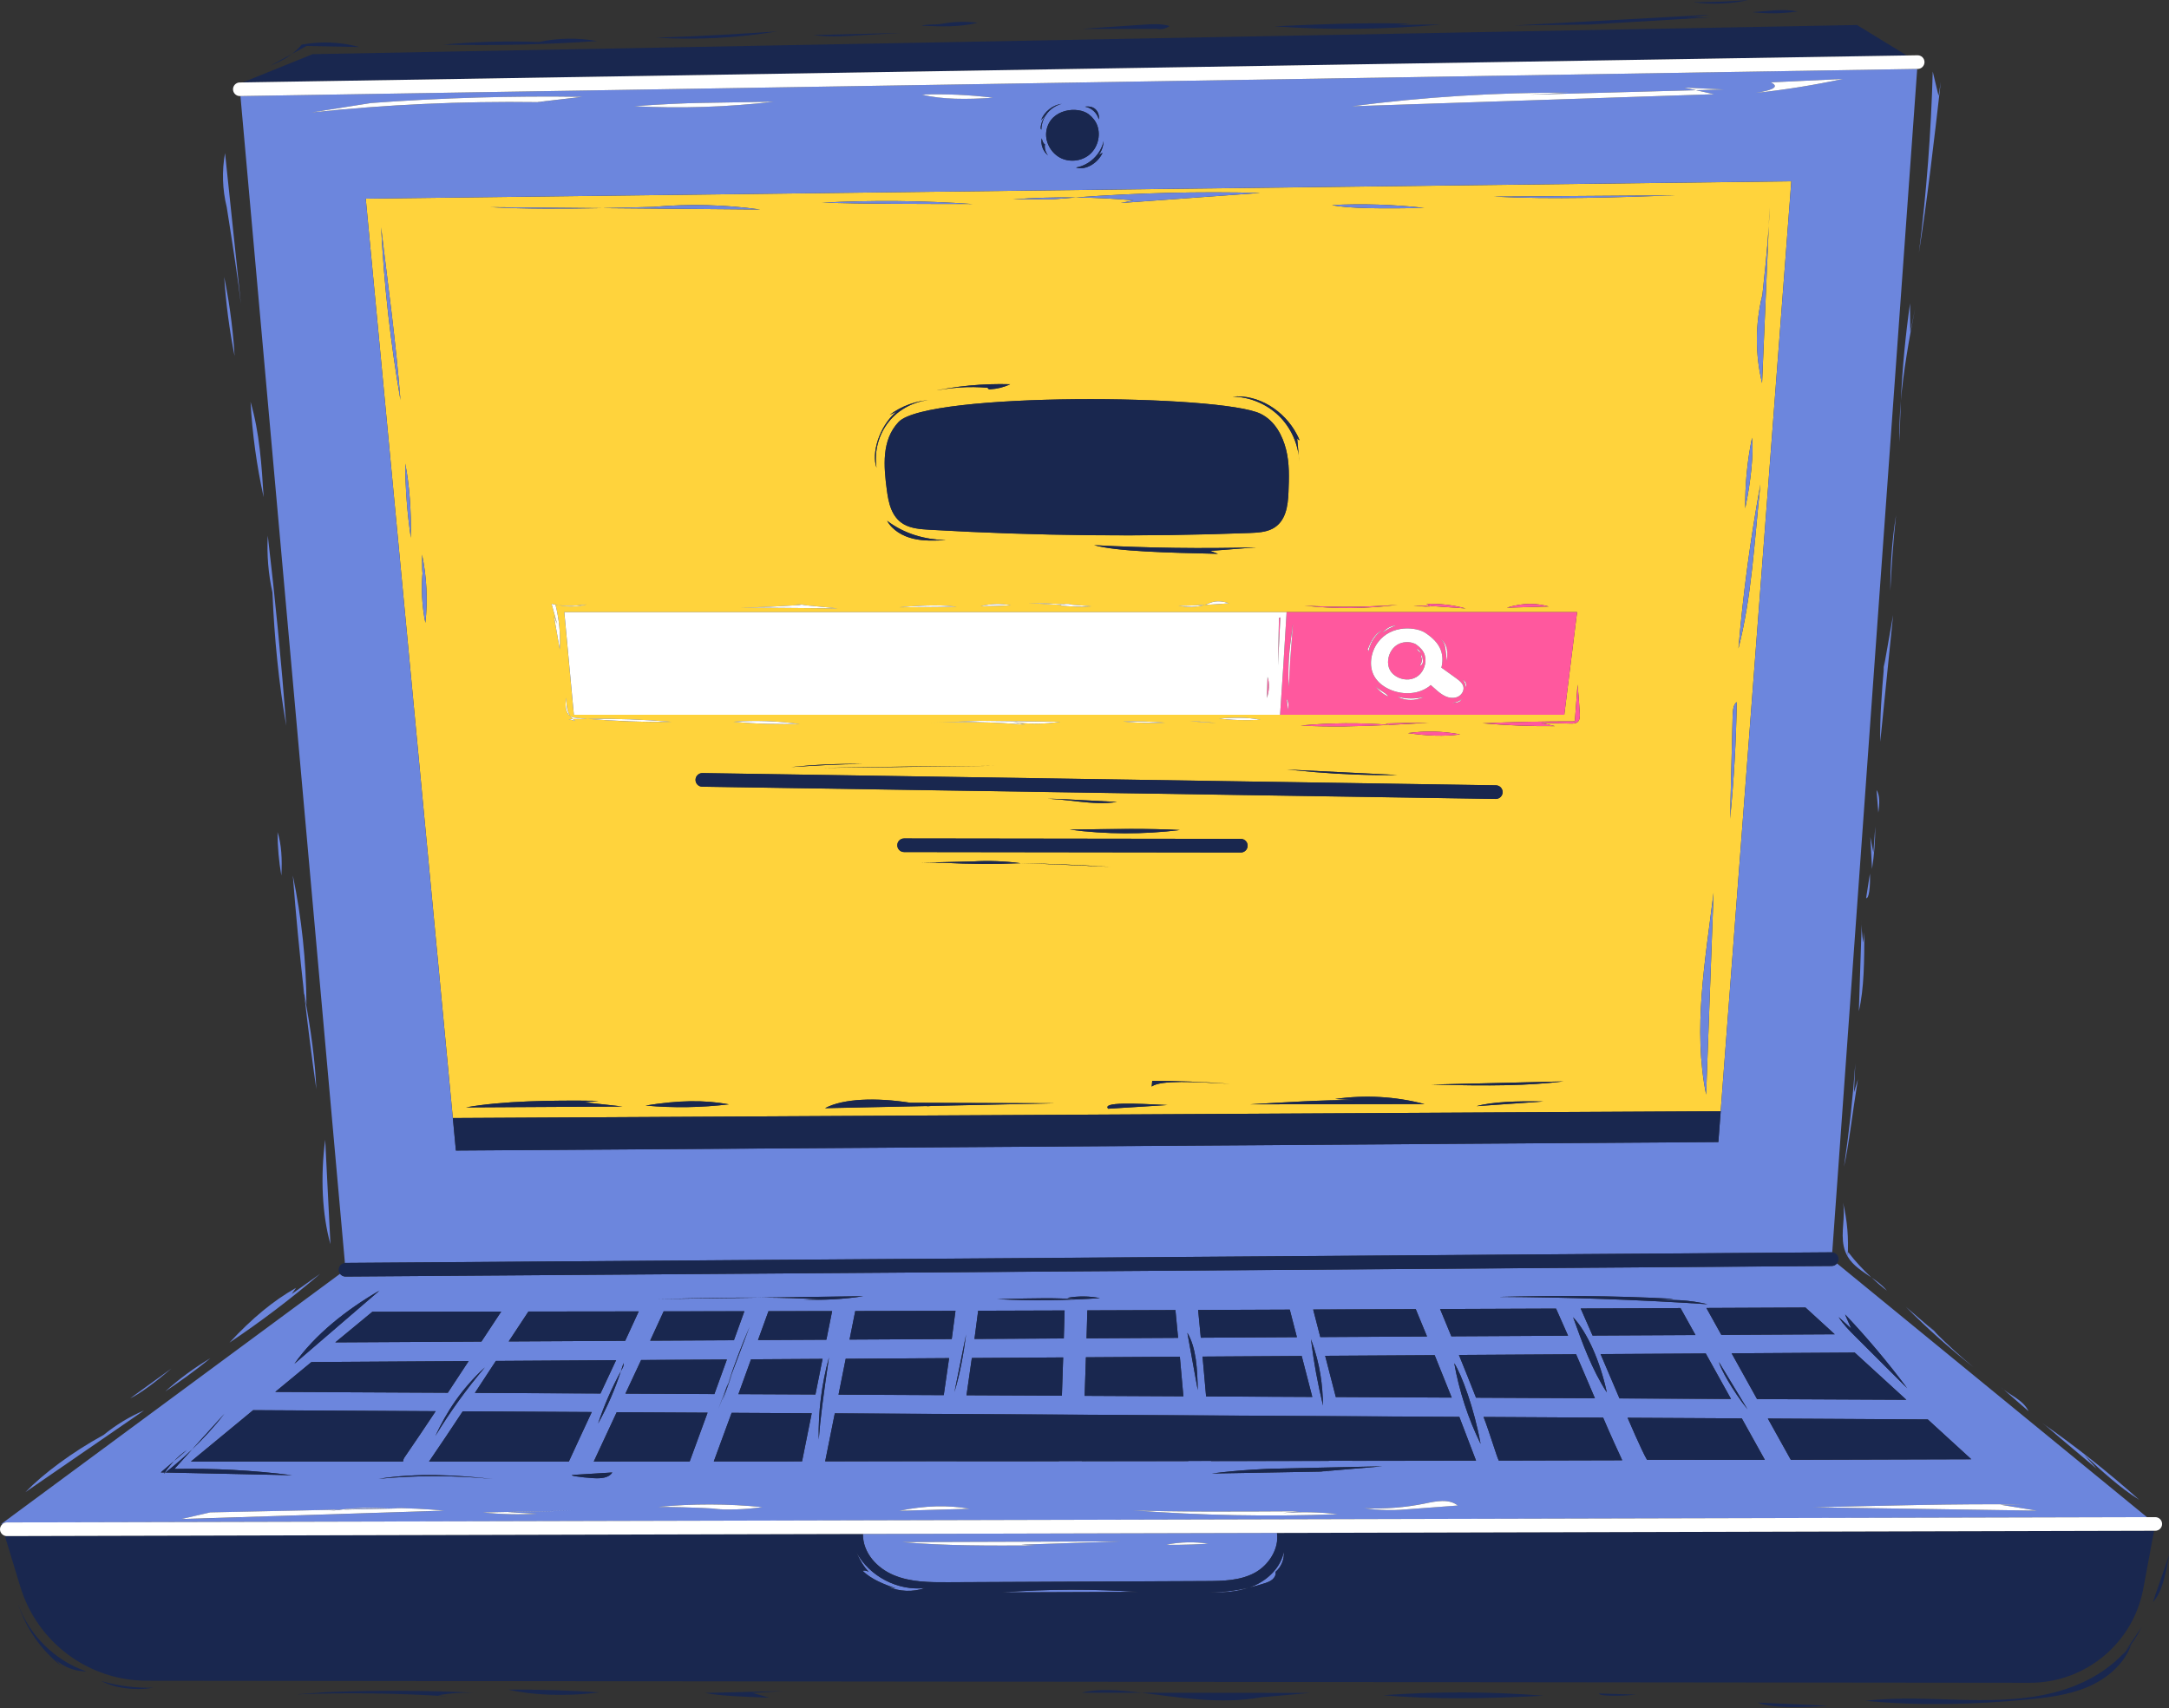<?xml version="1.0" encoding="UTF-8"?>
<!DOCTYPE svg PUBLIC '-//W3C//DTD SVG 1.0//EN'
          'http://www.w3.org/TR/2001/REC-SVG-20010904/DTD/svg10.dtd'>
<svg height="383.8" preserveAspectRatio="xMidYMid meet" version="1.0" viewBox="0.0 0.0 487.3 383.8" width="487.3" xmlns="http://www.w3.org/2000/svg" xmlns:xlink="http://www.w3.org/1999/xlink" zoomAndPan="magnify"
><rect x="0.0" y="0.0" width="487.3" height="383.8" fill="#333333" stroke="none"/><g id="change1_1"
  ><path d="M386.05,256.63l0.31-4.06L386.05,256.63l-170.33,1.15L386.05,256.63z M402.45,40.74l-15.87,208.95 l-284.84,1.54l0.54,5.74L82.17,44.64L402.45,40.74z M89.97,89.91c-1.02-13.11-2.84-26.16-4.35-38.86 C86.29,64.08,87.74,77.07,89.97,89.91z M91.04,104.17c0.03,5.58,0.45,11.15,1.26,16.67C92.42,114.83,91.98,108.81,91.04,104.17z M94.82,124.62c0.02,2.59,0.04,5.19,0.17,3.5c-0.41,3.95-0.21,7.95,0.58,11.84C96.13,134.85,95.87,129.65,94.82,124.62z M320.48,135.71c0.25,0.12,0.5,0.24,0.75,0.36c-1.23,0.02-2.45,0.05-3.68,0.07c1.87,0.12,3.74,0.25,4.08,0.04 c2.55,0.18,5.1,0.36,7.65,0.54C326.42,135.94,323.45,135.6,320.48,135.71z M289.06,137.55H126.77l2.15,23.06h158.66h63.86 l2.87-23.06H289.06z M347.95,136.28c-2.73-0.74-5.6-0.9-9.41,0.27C341.68,136.46,344.81,136.37,347.95,136.28z M240.28,186.42 c8.22,1.08,16.57,1.11,24.8,0.09C257.94,186.13,250.78,186.26,240.28,186.42z M250.94,180.2c-3.92-0.2-7.85-0.41-11.77-0.61 c-2.03-0.11-3.58-0.11-5.14-0.1C239.69,179.37,245.35,181.09,250.94,180.2z M336.04,179.53c0.01,0,0.02,0,0.02,0 c0.83,0,1.52-0.67,1.53-1.51c0.01-0.85-0.66-1.54-1.51-1.55l-178.27-2.75c-0.84-0.01-1.54,0.66-1.55,1.51 c-0.01,0.85,0.66,1.54,1.51,1.55L336.04,179.53z M227.62,162.22c3.49,0.54,7.08,0.53,10.57-0.04c-5.98-0.07-11.95-0.14-17.93-0.21 l-11.32,0.46c7.14-0.33,14.3-0.19,21.41,0.41C229.44,162.64,228.53,162.43,227.62,162.22z M184.7,172.55 c12.95-0.16,25.89-0.31,38.84-0.47C210.81,172.18,198.08,172.28,184.7,172.55z M193.71,171.68c-5.33-0.09-10.66,0.14-15.95,0.69 C183.32,172.01,188.51,171.7,193.71,171.68z M179.64,162.69c-4.92-0.69-9.91-0.86-14.86-0.51 C170.19,162.74,174.92,162.72,179.64,162.69z M261.75,162.39c-3.15-0.26-6.32-0.35-9.48-0.26 C256.48,162.54,259.12,162.46,261.75,162.39z M273.25,162.44c-1.99-0.16-3.99-0.31-5.98-0.47 C269.58,162.3,271.42,162.37,273.25,162.44z M283.2,161.74c-3.05-0.64-6.2-0.47-9.31-0.31C276.3,161.81,279.76,161.91,283.2,161.74z M312.26,162.89c-0.01,0-0.01,0-0.01,0c-6.67-0.53-13.39-0.48-20.05,0.15c6.68,0.35,13.37,0.18,20.05-0.15 C312.25,162.89,312.26,162.89,312.26,162.89C312.26,162.89,312.26,162.89,312.26,162.89c2.9-0.14,5.8-0.31,8.7-0.49 c-4.12,0.02-6.89,0.09-9.66,0.17C311.62,162.67,311.94,162.78,312.26,162.89z M289.12,172.92l6.34,0.58 c6.16,0.52,12.35,0.74,18.53,0.64C305.7,173.73,297.41,173.32,289.12,172.92z M328.07,165.02c-3.87-0.73-7.86-0.83-11.76-0.29 C320.61,165.35,324.39,165.53,328.07,165.02z M128.7,161.57c1.09-0.03,2.19-0.04,3.28-0.05c6.3,0.54,12.62,0.78,18.94,0.68 c-6.3-0.53-12.62-0.75-18.94-0.68c-0.77-0.07-1.55-0.12-2.32-0.19c-0.47-0.05-0.95-0.1-1.36-0.31c-0.08-0.04-0.14-0.1-0.21-0.15 c-0.55-0.85-0.87-2.12-0.86-4.1c-0.24,1.46-0.3,3.29,0.86,4.1C128.26,161.14,128.48,161.37,128.7,161.57 c-0.32,0.01-0.63,0.01-0.95,0.02c0.51,0.14,1.02,0.28,1.54,0.42C129.08,161.88,128.89,161.73,128.7,161.57z M124.8,135.87 c0.22,0.04,0.45,0.07,0.68,0.1c2.09,0.45,4.28,0.4,6.34-0.16c-2.31,0.35-4.38,0.43-6.34,0.16c-0.23-0.05-0.46-0.1-0.69-0.16 C124.79,135.83,124.8,135.85,124.8,135.87c-0.3-0.06-0.6-0.12-0.89-0.19c0.43,1.52,0.85,3.05,1.28,4.57 c-0.25-0.61-0.5-1.23-0.75-1.84c0.44,2.5,0.88,5.01,1.32,7.51C125.96,142.44,125.61,139.1,124.8,135.87z M201.35,92.52 c-3.97,3.48-5.57,9.43-4.43,12.56c-0.57-3.63,0.46-7.48,2.77-10.34s5.86-4.68,9.53-4.88c-3.37,0.16-6.68,1.36-9.37,3.38 C200.36,93,200.85,92.76,201.35,92.52z M282.23,122.99c-12.14,0.32-24.3,0.16-36.43-0.49c5.2,1.43,16.52,1.69,27.84,1.95 c-0.58-0.22-1.17-0.44-1.75-0.66C275.33,123.52,278.78,123.26,282.23,122.99z M272.21,135.35c-0.38,0.12-0.73,0.28-1.1,0.42 c-0.17,0.06-0.33,0.11-0.5,0.16c-1.95,0.1-3.9,0.17-5.85,0.21c2.03,0.31,4.02,0.35,5.85-0.21c1.84-0.09,3.67-0.21,5.51-0.36 C274.86,135.13,273.48,134.95,272.21,135.35z M285.87,118.81c3.03-1.58,3.48-5.15,3.6-8.2c0.13-3.21,0.25-6.46-0.54-9.59 s-2.47-6.41-5.68-8.02c-8.82-4.42-74.98-4.97-81.38,1.83c-3.84,4.08-3.32,9.96-2.64,15.18c0.38,2.9,1.01,6.18,3.83,7.8 c1.67,0.96,3.76,1.11,5.76,1.23c23.93,1.39,47.96,1.64,71.92,0.73C282.5,119.7,284.35,119.6,285.87,118.81z M238.54,135.93 c-0.12,0.04-0.24,0.07-0.35,0.13c2.33,0.27,4.68,0.33,7.02,0.19c-1.43-0.14-2.87-0.26-4.31-0.36c-0.61-0.21-1.27-0.26-1.9-0.12 c-2.65-0.15-5.3-0.24-7.96-0.25L238.54,135.93z M220.29,136.23c1.84-0.01,4.33-0.1,6.82-0.2 C224.86,135.57,222.51,135.64,220.29,136.23z M201.96,136.46c4.33-0.04,8.67-0.07,13-0.11 C211.88,135.93,208.74,135.91,201.96,136.46z M205.2,121.05c2.39,0.56,4.88,0.44,7.32,0.33c-4.65-0.13-9.28-1.36-13.22-4.36 C200.49,119.15,202.81,120.49,205.2,121.05z M299.27,46.07c3.1,0.79,11.89,0.86,20.68,0.64C313.09,45.95,306.17,45.74,299.27,46.07z M293.04,136.09c6.97,0.78,14.04,0.72,21-0.19C307.5,136.4,300.93,136.52,293.04,136.09z M276.9,89.12 c3.85,0.05,7.65,1.63,10.41,4.31c2.76,2.69,4.43,6.45,4.58,10.29c-0.15-1.75-0.31-3.51-0.46-5.26c0.12,0.21,0.3,0.39,0.54,0.46 c-0.18-0.45-0.39-0.88-0.61-1.31c0-0.01,0-0.03,0-0.04c0,0.01,0,0.02-0.01,0.03C288.53,92.23,282.68,88.58,276.9,89.12z M227.58,44.79l8.89,0c1.75-0.15,3.5-0.29,5.25-0.42c4.35,0.05,8.69,0.27,13.02,0.65c-0.98,0.2-1.97,0.4-2.95,0.6 c10.44-0.76,20.88-1.51,31.33-2.27c-13.8-0.35-27.62-0.01-41.39,1.01C237,44.31,232.28,44.45,227.58,44.79z M208.71,88.08 c4.6-1.03,8.96-1.33,13.25-0.94c-0.02,0.03-0.04,0.05-0.03,0.09c0.06,0.21,0.34,0.25,0.56,0.24c1.54-0.08,3.07-0.46,4.46-1.13 C220.83,86.16,214.69,86.75,208.71,88.08z M184.68,45.54c9.39,0.28,21.57,0.29,33.76,0.3C207.21,45.07,195.93,44.97,184.68,45.54z M178.77,135.79c0.45,0.04,0.9,0.09,1.36,0.13c-4.6,0.3-9.2,0.58-13.84,0.6c7.31,0.06,14.63,0.13,21.94,0.19 c-2.7-0.26-5.4-0.53-8.1-0.79c0.27-0.02,0.53-0.03,0.8-0.05C180.21,135.85,179.49,135.82,178.77,135.79z M110.18,46.55 c7.87,0.43,16.4,0.39,25.12,0.22c11.84,0.1,23.67,0.21,35.51,0.31c-7.95-1.1-16.02-1.3-24.02-0.59c-3.85,0.11-7.69,0.21-11.49,0.28 C126.93,46.7,118.56,46.63,110.18,46.55z M139.88,248.64c-2.84-0.31-5.68-0.63-8.53-0.94c1.03-0.11,2.05-0.23,3.08-0.34 c-10.76-0.15-21.52,0.02-29.76,1.48C116.4,248.77,128.14,248.71,139.88,248.64z M163.76,248.15c-5.59-1.02-11.38-0.92-18.73,0.28 C151.26,248.99,157.55,248.89,163.76,248.15z M208.42,248.53c9.54-0.2,19.08-0.41,28.63-0.61c-10.85-0.04-21.7-0.08-32.55-0.12 c-7.66-1.19-15.02-0.97-19.14,1.22c7.6-0.16,15.19-0.32,22.79-0.48c0.33,0.05,0.65,0.1,0.98,0.14 C208.88,248.62,208.65,248.58,208.42,248.53z M210.8,193.82c-1.27,0.03-2.54,0.06-3.79,0.11c1.65-0.03,3.3-0.03,4.94-0.05 c5.79,0.29,11.6,0.33,17.39,0.09c-0.07-0.01-0.14-0.01-0.21-0.02c6.67,0.2,13.5,0.52,20.31,0.84c-6.77-0.42-13.54-0.69-20.32-0.84 c-3.49-0.45-7.01-0.59-10.52-0.38l-8.71,0.21C210.2,193.8,210.5,193.8,210.8,193.82z M262.28,248.31 c-7.35-0.36-14.71-0.73-13.31,0.83C253.41,248.86,257.84,248.59,262.28,248.31z M276.35,243.54c-5.82-0.43-11.65-0.66-17.49-0.67 c-0.04,0.43-0.07,0.85-0.11,1.28C260.74,242.66,268.54,243.1,276.35,243.54z M280.3,190.03c0-0.85-0.68-1.53-1.53-1.53l-75.65-0.1 c0,0,0,0,0,0c-0.84,0-1.53,0.68-1.53,1.53c0,0.85,0.68,1.53,1.53,1.53l75.65,0.1c0,0,0,0,0,0 C279.61,191.56,280.3,190.87,280.3,190.03z M320.03,248.09c-6.52-1.72-13.38-2.1-20.06-1.14c1.44,0.08,2.87,0.16,4.31,0.24 c-7.49-0.03-14.99,0.48-23.5,0.96C293.87,248.13,306.95,248.11,320.03,248.09z M346.76,247.51c-5.8-0.13-11.6,0.07-15.01,1.05 C336.75,248.21,341.75,247.86,346.76,247.51z M351.26,243c-9.88,0.24-19.76,0.47-29.64,0.71C335.06,244.06,343.21,243.96,351.26,243 z M354.92,160.24c-0.14-2.14-0.28-4.27-0.49-6.4c-0.21,2.75-0.42,5.5-0.62,8.26c-6.91-0.01-13.82,0.13-20.72,0.43 c5.41,0.47,10.84,0.69,16.26,0.64c-1.04-0.25-2.09-0.49-3.13-0.74c2.21,0.05,4.42,0.1,6.63,0.16c0.55,0.01,1.15,0.01,1.57-0.34 C354.97,161.78,354.97,160.95,354.92,160.24z M376.59,43.89c-13.7,0.1-27.39,0.19-41.09,0.29 C349.14,44.84,362.87,44.36,376.59,43.89z M384.98,200.62c-1.87,15.27-4.67,30.55-1.67,45.34 C383.87,230.85,384.43,215.73,384.98,200.62z M392.09,114.22c1.28-6.1,1.91-12.34,1.53-15.86 C392.55,103.57,392.04,108.9,392.09,114.22z M390.18,157.76c-0.2,0.25-0.85,0.45-0.91,2.98c-0.19,7.75-0.39,15.5-0.58,23.25 C389.56,175.27,390.06,166.52,390.18,157.76z M395.5,108.83c-2.23,12.2-3.88,24.51-4.93,36.87 C393.55,134.07,394.12,121.97,395.5,108.83z M397.38,50.82c0.1-1.53,0.16-2.95,0.18-4.21C397.5,48.02,397.44,49.42,397.38,50.82 c-0.32,5.08-1,11.44-1.67,17.81c0.07-0.75,0.14-1.5,0.21-2.25c-1.59,6.44-1.6,13.26-0.04,19.7 C396.38,74.33,396.88,62.57,397.38,50.82z" fill="#FFD33C"
  /></g
  ><g id="change2_1"
  ><path d="M77.61,283.79l333.91-2.38c0,0,0.01,0,0.01,0c0.04,0,0.07,0.01,0.11,0.01l19.09-265.93l-376.71,6.1 L77.49,283.8C77.53,283.8,77.57,283.79,77.61,283.79z M386.58,249.68l-0.22,2.88l-0.31,4.06l-170.33,1.15l-113.3,0.76l-0.15-1.57 L82.17,44.64l320.28-3.91L386.58,249.68L386.58,249.68z M235.47,34.93c-1.13-0.9-1.71-2.44-1.44-3.86c0.18,0.61,0.35,1.22,0.73,1.34 C234.62,33.3,234.89,34.24,235.47,34.93z M397.83,18.51c5.41-0.26,10.83-0.51,16.24-0.77c-6.5,1.4-13.08,2.45-19.69,3.15 C397.36,20.43,400.28,19.65,397.83,18.51z M352.57,20.82l-8.91,0.46c12.45-0.34,24.91-0.68,37.36-1.01 c-0.89-0.2-1.78-0.39-2.67-0.59c2.98,0.14,5.97,0.28,8.95,0.42c-2.1,0.06-4.19,0.11-6.29,0.17c1.36,0.3,2.72,0.6,4.08,0.9 c-27.13,0.9-54.26,1.81-81.39,2.71C319.91,21.79,336.24,20.76,352.57,20.82z M247.71,34.34c-1.14,2.47-4.01,4.01-5.96,3.3 c2.99-0.5,5.56-2.96,6.19-5.93c-0.05,1.26-0.53,2.49-1.33,3.46C246.89,34.79,247.28,34.5,247.71,34.34z M246.29,24.73 c0.49,0.57,0.7,1.37,0.57,2.11c-0.36-1.45-1.63-2.63-3.1-2.87C245.04,23.82,245.8,24.16,246.29,24.73z M244.62,25.69 c0.85,0.66,1.55,1.53,1.91,2.55c0.8,2.25,0.06,4.95-1.76,6.49s-4.61,1.81-6.7,0.65c-2.08-1.16-3.39-3.68-2.98-6.03 C235.97,24.4,242.18,23.79,244.62,25.69z M233.89,27.01c0.76-1.95,2.63-3.41,4.7-3.69c-1.29,0.32-2.47,1.07-3.3,2.11 c-0.83,1.04-1.31,2.36-1.33,3.69c-0.37-0.14-0.03-1.94,0.97-3.25C234.58,26.25,234.23,26.63,233.89,27.01z M223.13,21.96 c-5.81,0.41-11.65,0.41-15.99-0.71C212.48,21.07,217.83,21.31,223.13,21.96z M156.71,23.14c5.73-0.1,11.46-0.19,17.2-0.29 c-10.43,1.22-20.97,1.56-31.45,1.02C148.57,23.4,154.68,23.17,156.71,23.14z M83.36,23.15c15.78-1.17,31.62-1.63,47.44-1.38 c-3.39,0.4-6.77,0.79-10.16,1.19c1.59,0.02,3.19,0.04,4.78,0.08c-1.61-0.02-3.22-0.05-4.83-0.07c0.01,0,0.03,0,0.04-0.01 c-16.92-0.23-33.85,0.54-50.67,2.32L83.36,23.15z M74.09,339.47c0.7-0.1,1.41-0.16,2.11-0.24c0.29-0.01,0.59-0.01,0.88-0.02 C76.09,339.29,75.09,339.38,74.09,339.47z M412.71,283.9c-0.28,0.34-0.69,0.56-1.17,0.57l-333.91,2.38c0,0-0.01,0-0.01,0 c-0.5,0-0.95-0.25-1.23-0.62L0.28,342.45h0.3c0.26-0.21,0.59-0.34,0.95-0.34l480.83-1.19L412.71,283.9z M414.53,295.36 c4.96,5.25,9.62,10.78,13.93,16.57c-3.88-3.88-7.76-7.75-11.65-11.63c-1.35-1.35-2.72-2.72-3.73-4.35c0.95,0.87,1.89,1.74,2.84,2.61 C414.68,295.78,414.61,295.57,414.53,295.36z M416.69,303.93l11.6,10.61l-33.54-0.16c-1.9-3.43-3.81-6.85-5.71-10.28L416.69,303.93z M353.43,295.99c3.15,3.32,6.1,9.95,7.57,16.89C357.63,307.69,355.51,301.81,353.43,295.99z M358.33,314.2l-26.71-0.13 c-1.26-3.21-2.54-6.41-3.84-9.6l26.32-0.16C355.52,307.61,356.93,310.9,358.33,314.2z M355.13,294.03 c7.48-0.03,14.95-0.07,22.42-0.1l3.37,6.06l-23.12,0.12C356.92,298.08,356.02,296.06,355.13,294.03z M359.6,304.28l23.63-0.14 l5.68,10.22l-25.06-0.12C362.43,310.91,361.02,307.59,359.6,304.28z M386.18,306.05c2.14,3.54,4.28,7.08,6.42,10.62 C389.21,312.44,386.57,307.61,386.18,306.05z M412.2,299.82l-25.47,0.14c-1.12-2.02-2.24-4.04-3.36-6.05 c7.42-0.03,14.84-0.07,22.26-0.1L412.2,299.82z M375.95,291.86c-1.55,0.16-3.09,0.31-4.64,0.47c4.11-0.46,8.31-0.21,12.34,0.74 c-15.64-1.03-31.31-1.58-46.99-1.65C348.86,291.11,362.43,291.1,375.95,291.86z M349.59,294.05c0.9,2.03,1.81,4.06,2.7,6.09 l-26.22,0.14c-0.84-2.05-1.69-4.09-2.53-6.13C332.23,294.12,340.91,294.09,349.59,294.05z M326.15,314.05l-26.04-0.13 c-0.8-3.09-1.59-6.17-2.39-9.26l24.6-0.15C323.61,307.68,324.89,310.86,326.15,314.05z M318.07,294.17 c0.85,2.05,1.69,4.09,2.53,6.14l-23.98,0.13c-0.53-2.06-1.06-4.12-1.6-6.19C302.71,294.23,310.39,294.2,318.07,294.17z M297.24,315.83c-1.2-4.91-2.11-9.89-2.71-14.91C296.69,306.81,297.13,311.31,297.24,315.83z M294.83,313.9l-23.86-0.12 c-0.26-2.98-0.52-5.97-0.8-8.95l22.28-0.14L294.83,313.9z M289.77,294.28l1.6,6.19l-21.59,0.12c-0.2-2.08-0.4-4.16-0.6-6.23 C276.04,294.33,282.9,294.3,289.77,294.28z M269.09,312.36c-0.78-4.29-1.56-8.59-2.34-12.88C268.77,302.88,269,307.62,269.09,312.36 z M265.87,313.76l-22.19-0.11c0.1-2.89,0.2-5.77,0.29-8.66l21.1-0.13C265.35,307.82,265.61,310.79,265.87,313.76z M264.68,300.62 l-20.57,0.11c0.06-2.09,0.12-4.18,0.18-6.28c6.6-0.02,13.2-0.05,19.79-0.07C264.28,296.46,264.48,298.54,264.68,300.62z M241.7,291.98c-0.63-0.12-1.26-0.23-1.89-0.35c2.42-0.43,4.91-0.41,7.32,0.07c-7.68,0.52-15.39,0.6-23.07,0.23 C233.22,291.69,237.48,291.61,241.7,291.98z M219.76,294.53c6.47-0.02,12.95-0.04,19.42-0.06c-0.06,2.1-0.12,4.19-0.18,6.29 l-20.07,0.11C219.22,298.75,219.49,296.64,219.76,294.53z M218.34,305.15l20.52-0.13c-0.09,2.87-0.18,5.74-0.29,8.6l-21.43-0.1 C217.55,310.73,217.95,307.94,218.34,305.15z M217.05,299.86c-0.57,4.33-1.34,8.71-2.62,12.94 C215.3,308.49,216.18,304.17,217.05,299.86z M213.83,300.89l-22.96,0.12c0.43-2.14,0.86-4.28,1.28-6.41 c7.51-0.02,15.01-0.03,22.52-0.05C214.39,296.66,214.11,298.78,213.83,300.89z M213.23,305.18c-0.39,2.77-0.79,5.55-1.2,8.32 l-23.64-0.11c0.54-2.69,1.07-5.37,1.61-8.06L213.23,305.18z M170.99,291.58c7.66-0.1,15.32-0.21,22.98-0.31 c-4.49,0.69-9.06,0.93-13.6,0.73c1.33,0,2.67,0,4,0C180.06,291.72,175.74,291.6,170.99,291.58c-7.77,0.11-15.54,0.21-23.32,0.32 C157.04,291.69,164.43,291.55,170.99,291.58z M186.95,294.61l-1.29,6.43l-15.36,0.08c0.78-2.16,1.57-4.32,2.35-6.49 C177.42,294.63,182.18,294.62,186.95,294.61z M164.42,308.92c-0.68,1.89-1.37,3.79-2.05,5.68c0.27-0.89,0.57-1.77,0.85-2.65 l-1.82,4.62c0.74-1.94,1.48-3.89,2.22-5.83c1.42-4.25,3.01-8.44,4.77-12.57c-1.59,4.19-3.18,8.38-4.77,12.57 c-0.13,0.4-0.26,0.81-0.39,1.21L164.42,308.92z M149.1,294.67c6.05-0.01,12.09-0.01,18.14-0.02c-0.78,2.17-1.57,4.34-2.35,6.51 l-18.82,0.1C147.08,299.06,148.09,296.87,149.1,294.67z M163.31,305.49c-0.94,2.59-1.87,5.18-2.81,7.76l-19.99-0.1 c1.18-2.51,2.36-5.03,3.53-7.55L163.31,305.49z M96.39,328.42c2.56-3.74,5.07-7.5,7.57-11.28l28.99,0.16 c-1.73,3.7-3.45,7.4-5.15,11.12c-0.74,0-1.47,0-2.21,0C115.86,328.42,106.13,328.42,96.39,328.42z M110.7,332.34 c-8.51-0.84-17.11-0.86-25.63-0.04C93.76,330.96,102.26,331.42,110.7,332.34z M97.8,322.69c2.53-5.4,5.77-10.47,11.13-15.43 C104.82,312.1,101.1,317.26,97.8,322.69z M106.7,312.99c1.57-2.39,3.14-4.79,4.71-7.18l27.01-0.17c-1.17,2.49-2.33,4.99-3.5,7.48 L106.7,312.99z M139.84,307.46c-0.12,0.22-0.24,0.45-0.36,0.68c-1.33,4.06-3.03,8-5.11,11.73c1.35-4.05,3.07-7.98,5.11-11.73 c0.21-0.63,0.43-1.26,0.62-1.89C140.03,306.43,140.26,306.71,139.84,307.46z M138.55,317.33l20.41,0.11 c-1.33,3.66-2.68,7.31-4.02,10.96c-7.18,0-14.36,0.01-21.55,0.01C135.1,324.71,136.82,321.02,138.55,317.33z M118.72,294.71 c8.26-0.01,16.52-0.02,24.78-0.03c-1.01,2.2-2.02,4.41-3.05,6.61l-26.17,0.14C115.76,299.18,117.23,296.94,118.72,294.71z M108.16,301.46l-32.83,0.18l8.33-6.88c9.65,0,19.3-0.02,28.94-0.04C111.12,296.96,109.63,299.21,108.16,301.46z M85.27,289.99 c-6.37,5.48-12.75,10.96-19.12,16.45C70.75,299.94,77.68,294.39,85.27,289.99z M69.97,306.06l35.32-0.22 c-1.55,2.38-3.12,4.74-4.68,7.12l-38.77-0.19L69.97,306.06z M97.88,317.1c-2.3,3.47-4.62,6.93-6.99,10.36 c-0.2,0.29-0.31,0.62-0.35,0.95c-15.88,0-31.77,0-47.65,0l13.98-11.54L97.88,317.1z M36.84,331.15c0.06-0.09,0.13-0.18,0.2-0.27 c-0.3-0.01-0.61-0.01-0.91-0.02c0.99-0.85,1.97-1.69,2.96-2.54c0.88-0.92,1.84-1.75,2.89-2.48c-0.96,0.83-1.93,1.65-2.89,2.48 c-0.76,0.79-1.44,1.65-2.05,2.56c0.05,0,0.1,0,0.14,0c2.07-1.62,4.06-3.35,5.96-5.17l7.3-8.05c-2.24,2.85-4.68,5.54-7.3,8.05 l-3.96,4.37c8.83-0.17,17.68,0.3,26.45,1.41c-9.48-0.2-18.96-0.4-28.45-0.61C37.06,330.97,36.95,331.06,36.84,331.15z M40.75,341.35 l6.49-1.5c9.66-0.2,19.31-0.41,28.97-0.61c3.76-0.41,7.54-0.54,11.32-0.38c4.11,0.01,8.23,0.21,12.32,0.6 C80.15,340.09,60.45,340.72,40.75,341.35z M120.7,340.14c-4.08,0.23-8.18,0.14-12.24-0.28c6.68-0.14,13.36-0.27,20.03-0.41 c-4.85,0.11-9.69,0.23-14.54,0.34L120.7,340.14z M133.4,332.15c-2.97-0.17-5.97-0.66-4.58-0.74c2.91-0.18,5.83-0.36,8.74-0.54 C136.74,332.16,134.92,332.24,133.4,332.15z M159.71,339.05c0.88,0.02,1.75,0.04,2.63,0.06c-6.31-0.44-12.64-0.5-14.55-0.49 c7.81-0.76,15.69-0.74,23.5,0.04C167.46,339.2,163.57,339.33,159.71,339.05z M180.2,328.38c-6.61,0-13.22,0.01-19.83,0.01 c1.34-3.64,2.68-7.28,4.01-10.92l17.99,0.1L180.2,328.38z M165.9,313.27c0.95-2.61,1.89-5.21,2.83-7.82l16.07-0.1 c-0.53,2.67-1.07,5.34-1.6,8L165.9,313.27z M186.24,305.02c-1.3,8.89-1.94,13.67-2.3,18.46 C183.81,317.26,184.59,311.02,186.24,305.02z M201.99,339.49c5.92-1.21,10.98-1.31,15.89-0.46 C212.59,339.18,207.29,339.34,201.99,339.49z M254.47,339.38c8.81,0.37,23.08,0.29,37.35,0.21c-1.2,0.14-2.4,0.27-3.6,0.41 c4.11-0.32,8.25-0.24,12.34,0.25C285.19,340.83,269.8,340.53,254.47,339.38z M299.82,330.62c-9.2,0.16-18.4,0.33-27.6,0.49 c6.54-0.86,13.15-1.07,13.79-1.09c8.18-0.18,16.37-0.36,24.55-0.53c-4.67,0.39-9.34,0.79-14.02,1.18 C297.64,330.66,298.73,330.64,299.82,330.62z M314.69,339.26c-1.26,0.09-4.74,0.18-8.18-0.38c4.57,0.23,9.18-0.13,13.66-1.05 c2.49-0.51,5.35-1.12,7.34,0.46C323.23,338.62,318.96,338.94,314.69,339.26z M303.81,328.27c0-0.01,0-0.02-0.01-0.03 c-1.71,0-3.46,0-5.27,0.01l0.01,0.03c-3.54,0.01-7.08,0.02-10.61,0.02c-5.28,0.01-10.56,0.01-15.84,0.02c0-0.01,0-0.02,0-0.04 c-1.69,0-3.39,0-5.1,0.01c0,0.01,0,0.02,0,0.04c-7.98,0.01-15.97,0.02-23.95,0.02c0-0.01,0-0.02,0-0.03c-1.71,0-3.42,0-5.1,0.01 c0,0.01,0,0.02,0,0.03c-7.68,0.01-15.36,0.01-23.04,0.01c0-0.01,0-0.01,0-0.02c-15.71,0.02-27.27,0.03-29.51,0.03 c0.72-3.59,1.44-7.19,2.16-10.78l28.97,0.16c0,0,0,0,0,0l21.9,0.12v0l5.1,0.03v0l22.71,0.13v0l5.1,0.03v0l24.61,0.14l5.28,0.03 l26.64,0.15l3.76,9.84C322.34,328.23,313.08,328.25,303.81,328.27z M326.72,306.32c1.63,2.52,4.5,10.19,5.92,18.13 C329.84,318.72,327.84,312.6,326.72,306.32z M336.73,328.2c-0.46-0.83-1.98-6.08-3.42-9.8l26.86,0.15c1.35,3.19,3.75,8.48,4.29,9.58 C355.04,328.16,346.14,328.18,336.73,328.2z M370.03,328.02c-1.21-2.05-4.36-9.44-4.36-9.44l25.66,0.14l5.18,9.32 C387,328.07,379.54,328,370.03,328.02z M397.18,318.76l35.93,0.2l9.78,8.95c-13.52,0.05-27.04,0.08-40.55,0.12 C400.61,324.93,398.9,321.85,397.18,318.76z M454.87,338.05c-1.83,0.02-3.67,0.04-5.5,0.06c2.76,0.45,5.53,0.9,8.29,1.34 c-16.72-0.25-33.43-0.5-50.15-0.75C422.93,338.36,438.9,337.88,454.87,338.05z M77.09,339.22c3.47-0.26,6.95-0.38,10.43-0.37 c0.74,0.03,1.48,0.05,2.22,0.1C85.53,339.04,81.31,339.13,77.09,339.22z M286.91,344.46l-93.04,0.23c0,4.37,3.28,7.73,6.96,9.26 c3.84,1.6,8.07,1.6,12.19,1.58c19.33-0.09,38.67-0.17,58-0.26c3.72-0.02,7.6-0.07,10.92-1.88 C285.03,351.72,287.44,348.04,286.91,344.46z M232.58,347.27c-10.15,0.05-20.3,0.1-29.87-0.75c16.38-0.05,32.77-0.1,49.15-0.16 c-7.48,0.25-14.96,0.49-22.44,0.74C230.47,347.16,231.53,347.21,232.58,347.27z M262.09,347.08c3.09-0.6,6.29-0.67,9.41-0.21 C266.64,347.2,261.74,347.15,262.09,347.08z M64.31,163.07c-1.68-9.57-2.68-19.72-3.1-29.92c-0.93-4.19-1.28-8.5-1.05-12.79 C61.84,134.57,63.22,148.81,64.31,163.07z M56.29,90.29c2.03,6.94,2.49,14.22,2.94,21.43C57.68,104.67,56.68,97.5,56.29,90.29z M67.92,221.38c0.13,0.62,0.27,1.23,0.4,1.85c0.01,0.13,0.03,0.26,0.05,0.38C68.22,222.87,68.07,222.12,67.92,221.38z M71.06,244.71 c-1.01-7.02-1.89-14.05-2.69-21.1C69.84,231.14,70.83,238.64,71.06,244.71z M68.85,225.67c-0.18-0.81-0.35-1.63-0.53-2.44 c-1-8.82-1.85-17.65-2.53-26.5C67.77,206.24,68.8,215.95,68.85,225.67z M50.94,46.55c-0.98-3.96-1.11-8.13-0.38-12.15 c1.19,11.3,2.37,22.6,3.56,33.91C53.6,63.52,52.3,55.19,50.94,46.55z M50.37,62.24c1.43,6.88,2.14,13.9,2.33,17.75 C51.54,74.14,50.76,68.2,50.37,62.24z M73.06,256.11c0.39,7.82,0.79,15.65,1.18,23.47C72.38,272.98,71.96,264.45,73.06,256.11z M63.21,196.74c-0.56-3.22-0.85-6.48-0.86-9.75C63.23,189.61,63.43,193.19,63.21,196.74z M32.36,316.94 c-8.88,6.12-17.77,12.24-26.65,18.35c4.03-4.15,10.46-8.96,17.58-12.86C26.04,320.19,29.1,318.32,32.36,316.94z M37.11,312.68 c3.12-2.82,6.53-5.33,10.15-7.48C43.72,308.13,39.93,310.77,37.11,312.68z M38.47,307.54c-3.44,2.96-7.08,5.69-9.22,6.67 C32.33,311.99,35.4,309.76,38.47,307.54z M71.94,286.22c-6.48,5.56-13.3,10.73-20.39,15.48c5.15-5.53,9.79-9.38,14.95-12.31 c-0.32,0.46-0.64,0.92-0.96,1.38C67.68,289.26,69.81,287.74,71.94,286.22z M462.81,323.1c-1.95-1.64-2.89-2.57-3.99-3.33 c7.6,5.31,14.88,11.07,21.79,17.24c-4.5-2.82-8.43-6.47-12.32-10.09c0.92,1.04,1.85,2.08,2.77,3.12 C468.32,327.73,465.57,325.42,462.81,323.1z M455.74,317.1c-2.06-1.79-4.12-3.59-6.18-5.38 C451.24,313.39,454.49,314.45,455.74,317.1z M443.33,307.17c-5.32-4.18-10.37-8.69-15.13-13.5c2.1,1.8,4.2,3.61,6.3,5.41 C437.56,302.23,440.78,305.06,443.33,307.17z M435.04,299.54c-0.18-0.16-0.36-0.31-0.54-0.47c-0.45-0.46-0.89-0.93-1.33-1.4 C433.79,298.3,434.41,298.92,435.04,299.54z M415.11,282.36c0.04-0.33,0.08-0.67,0.12-1c1.57,2.06,3.34,3.95,5.22,5.71 C418.44,285.69,416.33,284.43,415.11,282.36z M415.11,282.39c0-0.01,0-0.03,0-0.04c0,0,0,0,0,0 C415.11,282.37,415.11,282.38,415.11,282.39z M423.91,290.02c-1.19-0.92-2.34-1.92-3.46-2.96 C421.73,287.93,422.96,288.83,423.91,290.02z M415.11,282.35c-0.01-0.01-0.01-0.02-0.02-0.03c-0.4-0.7-0.69-1.46-0.86-2.25 c-0.71-3.22,0.42-6.62-0.17-9.86C415.01,274.18,415.36,278.29,415.11,282.35z M416.82,239.04c-0.1,2.14-0.19,4.27-0.29,6.41 c0.29-0.98,0.58-1.95,0.88-2.93c-1.22,7.49-2.07,15.04-3.13,19.63C415.42,254.49,416.27,246.78,416.82,239.04z M418.3,206.46 c-0.11,1.79,0,3.59,0.33,5.34c0.08-0.76,0.15-1.53,0.23-2.29c-0.02,6.3-0.04,12.6-1.24,17.71 C417.84,220.3,418.07,213.38,418.3,206.46z M419.25,201.8c0.29-1.83,0.57-3.67,0.86-5.5C420.22,199.15,419.92,202.02,419.25,201.8z M420.58,195.25c-0.13-2.39-0.25-4.78-0.38-7.17l0.68,3.48c0.14-1.94,0.28-3.88,0.43-5.82 C421.31,188.93,421.07,192.11,420.58,195.25z M421.99,182.57c-0.13-1.69-0.27-3.37-0.4-5.06 C422.36,178.7,422.3,180.66,421.99,182.57z M423.37,148.49c-0.04,0.45-0.08,0.9-0.11,1.36c-0.05,0.29-0.1,0.58-0.16,0.88 C423.19,149.98,423.28,149.23,423.37,148.49z M425.32,138.19c-0.96,9.5-1.93,19-2.89,28.5c-0.11-5.32,0.34-11.07,0.83-16.85 C423.94,145.96,424.63,142.07,425.32,138.19z M425.97,115.78c-0.69,6.38-1.09,12.8-1.27,16.94 C424.66,127.05,425.08,121.38,425.97,115.78z M429.18,74.6c0.36-1.77,0.73-3.55,1.09-5.32c-1.44,7.18-2.66,14.41-3.21,20.77 c0.34-7.32,1.02-14.63,2.06-21.89C429.14,70.31,429.16,72.45,429.18,74.6z M427.06,90.05c-0.14,3.08-0.23,6.16-0.25,9.24 C426.66,96.55,426.77,93.42,427.06,90.05z M436.04,18.36c-1.55,13.51-3.11,27.01-4.92,38.4c1.7-13.5,2.73-27.08,3.1-40.68 c0.44,1.82,0.88,3.64,1.31,5.45C435.7,20.48,435.87,19.42,436.04,18.36z M207.81,356.84c-2.7,0.94-5.76,0.83-8.39-0.32 c0.63,0.15,1.27,0.29,1.9,0.44c-2.69-0.97-5.47-2-7.53-3.99c0.47-0.14,0.99-0.02,1.39,0.26c-1.08-1.15-1.96-2.53-2.77-4.41 C195.34,354.22,201.71,357.54,207.81,356.84z M255.72,357.71c-10.23,0.04-20.45,0.07-30.68,0.11 C235.67,357.03,245.72,357.05,255.72,357.71z M288.43,348.7c0.13,1.68-0.57,3.4-1.85,4.5c0.12,0.63-0.21,1.29-0.7,1.71 c-0.49,0.42-1.11,0.65-1.72,0.85c-1.17,0.39-2.35,0.71-3.54,0.99c0.4-0.14,0.79-0.29,1.18-0.46 C285,354.88,287.76,352.13,288.43,348.7z M271.52,357.81c2.84,0.01,5.97-0.34,9.09-1.06C277.73,357.75,274.59,357.92,271.52,357.81z M85.63,51.06c1.51,12.69,3.32,25.74,4.35,38.86C87.74,77.07,86.29,64.08,85.63,51.06z M91.04,104.17 c0.94,4.64,1.38,10.66,1.26,16.67C91.48,115.33,91.06,109.75,91.04,104.17z M94.82,124.62c1.05,5.03,1.31,10.23,0.74,15.34 c-0.79-3.89-0.98-7.9-0.58-11.84C94.86,129.8,94.84,127.21,94.82,124.62z M170.81,47.08c-11.84-0.1-23.67-0.21-35.51-0.31 c3.8-0.08,7.64-0.18,11.49-0.28C154.79,45.78,162.86,45.98,170.81,47.08z M110.18,46.55c8.37,0.07,16.75,0.15,25.12,0.22 C126.58,46.95,118.06,46.98,110.18,46.55z M218.44,45.84c-12.18-0.01-24.37-0.02-33.76-0.3C195.93,44.97,207.21,45.07,218.44,45.84z M241.72,44.37c-1.75,0.13-3.5,0.27-5.25,0.42l-8.89,0C232.28,44.45,237,44.31,241.72,44.37z M283.11,43.35 c-10.44,0.76-20.88,1.51-31.33,2.27c0.98-0.2,1.97-0.4,2.95-0.6c-4.33-0.39-8.67-0.6-13.02-0.65 C255.49,43.34,269.31,43,283.11,43.35z M319.95,46.71c-8.79,0.22-17.58,0.15-20.68-0.64C306.17,45.74,313.09,45.95,319.95,46.71z M335.5,44.18c13.7-0.1,27.39-0.19,41.09-0.29C362.87,44.36,349.14,44.84,335.5,44.18z M395.71,68.63 c0.68-6.37,1.36-12.73,1.67-17.81c-0.5,11.75-1.01,23.5-1.51,35.26c-1.56-6.44-1.54-13.26,0.04-19.7 C395.85,67.13,395.78,67.88,395.71,68.63z M397.56,46.62c-0.02,1.26-0.08,2.68-0.18,4.21C397.44,49.42,397.5,48.02,397.56,46.62z M392.09,114.22c-0.06-5.32,0.46-10.65,1.53-15.86C394.01,101.88,393.38,108.12,392.09,114.22z M390.57,145.7 c1.05-12.36,2.7-24.67,4.93-36.87C394.12,121.97,393.55,134.07,390.57,145.7z M390.18,157.76c-0.12,8.76-0.62,17.51-1.49,26.22 c0.19-7.75,0.39-15.5,0.58-23.25C389.33,158.21,389.98,158.01,390.18,157.76z M384.98,200.62c-0.56,15.11-1.11,30.23-1.67,45.34 C380.31,231.17,383.12,215.89,384.98,200.62z" fill="#6C86DD"
  /></g
  ><g id="change3_1"
  ><path d="M318.25,144.88c-1.01-0.76-4-1.16-5.6,1.24c-0.82,1.23-1.1,3.01-0.42,4.35c0.44,0.88,1.22,1.48,2.04,1.83 c1.43,0.61,3.12,0.54,4.38-0.47c1.26-1,1.95-3,1.43-4.67C319.76,146.16,319.02,145.46,318.25,144.88z M319.64,148.84 c-0.06,0.36-0.34,0.72-0.71,0.75c0.52-0.56,0.64-1.45,0.29-2.13c0.13-0.21,0.06-0.49-0.09-0.69c-0.14-0.2-0.35-0.35-0.53-0.52 c-0.18-0.17-0.33-0.4-0.34-0.47c0.37,0.16,0.65,0.48,0.84,0.84c0.19,0.36,0.29,0.75,0.4,1.14 C319.61,148.11,319.71,148.48,319.64,148.84z M354.32,137.55h-65.26c-0.46,7.69-0.94,15.38-1.47,23.06h63.86L354.32,137.55z M325.03,145.78c0.2,0.93,0.12,1.89,0.03,2.83c-0.1-0.86-0.2-1.72-0.31-2.58c-0.05-0.45-0.11-0.9-0.28-1.31 c-0.17-0.42-0.47-0.8-0.88-0.97C324.32,143.96,324.83,144.86,325.03,145.78z M313.68,140.58c-1.13,0.33-2.19,0.91-3.07,1.68 C311.46,141.13,312.56,140.6,313.68,140.58z M289.4,159.56c-0.11-0.83-0.22-1.66-0.33-2.5C289.49,157.59,289.56,158.59,289.4,159.56 z M289.86,148.46c-0.11,2.01-0.21,4.02-0.32,6.02c-0.21-3.61-0.05-7.25,0.48-10.83l0.46-3.57c-0.26,3.39-0.52,6.79-0.77,10.18 C289.76,149.66,289.81,149.06,289.86,148.46z M307.32,146.52c0.04-0.03,0.07-0.07,0.09-0.11 C307.36,146.48,307.33,146.5,307.32,146.52z M307.42,146.39c0.05-0.15-0.01-0.35-0.17-0.4c0.36-0.86,0.71-1.72,1.22-2.5 s1.18-1.47,2.03-1.86c-1.48,1.04-2.56,2.64-2.96,4.4C307.49,146.22,307.45,146.32,307.42,146.39z M308.86,153.9 c0.73,1.18,2.29,1.53,3.08,2.62C310.68,155.98,309.59,155.06,308.86,153.9z M315.31,157.07c-0.5-0.13-1-0.31-1.28-0.53 c1.9,0.52,3.94,0.54,5.86,0.05C318.48,157.29,316.83,157.46,315.31,157.07z M328.1,157.5c-0.03,0.04-0.07,0.06-0.11,0.09 c-0.02,0.02-0.04,0.05-0.06,0.07c0-0.01,0.01-0.02,0.02-0.04c-0.29,0.22-0.68,0.28-1.05,0.3c-0.38,0.01-0.76,0-1.13-0.07 c0.21,0.04,0.42,0.05,0.63,0.05c0.86-0.03,1.71-0.43,2.26-1.09c-0.21,0.24-0.41,0.48-0.62,0.73 C328.07,157.52,328.08,157.5,328.1,157.5z M327.5,156.58c-0.86,0.38-1.87,0.27-2.73-0.11s-1.59-0.99-2.29-1.62 c-0.35-0.31-0.69-0.62-1.05-0.92c-0.14,0.12-0.27,0.25-0.42,0.36c-2.41,1.74-5.64,1.87-8.37,0.81c-1.57-0.61-3.06-1.65-3.91-3.18 c-1.28-2.32-0.75-5.42,0.81-7.54c3.06-4.17,8.78-3.47,10.71-2.16c1.47,1,2.89,2.23,3.49,3.97c0.43,1.24,0.41,2.57,0.09,3.84 c0.11,0.07,0.22,0.14,0.32,0.21c1,0.72,2.01,1.45,3.01,2.17c0.69,0.5,1.44,1.08,1.62,1.92C328.97,155.24,328.35,156.2,327.5,156.58z M329.17,154.53c0.14-0.64-0.08-1.35-0.56-1.8c0.31,0.13,0.61,0.41,0.73,0.75C329.46,153.83,329.39,154.24,329.17,154.53z M287.65,138.74c-0.18,3.61-0.35,7.21-0.53,10.82c0.07-3.57,0.14-7.14,0.22-10.71C287.42,138.82,287.51,138.79,287.65,138.74z M293.04,136.09c7.89,0.43,14.46,0.31,21-0.19C307.08,136.8,300.02,136.87,293.04,136.09z M317.55,136.14 c1.23-0.02,2.45-0.05,3.68-0.07c-0.25-0.12-0.5-0.24-0.75-0.36c2.96-0.11,5.94,0.23,8.8,1.01c-2.55-0.18-5.1-0.36-7.65-0.54 C321.29,136.39,319.42,136.26,317.55,136.14z M347.95,136.28c-3.14,0.09-6.27,0.18-9.41,0.27 C342.35,135.38,345.22,135.55,347.95,136.28z M354.42,162.24c-0.42,0.35-1.02,0.36-1.57,0.34c-2.21-0.05-4.42-0.1-6.63-0.16 c1.04,0.25,2.09,0.49,3.13,0.74c-5.43,0.05-10.86-0.17-16.26-0.64c6.9-0.3,13.81-0.44,20.72-0.43c0.21-2.75,0.42-5.5,0.62-8.26 c0.21,2.12,0.35,4.26,0.49,6.4C354.97,160.95,354.97,161.78,354.42,162.24z M320.96,162.4c-2.9,0.17-5.8,0.34-8.7,0.49 c-0.32-0.11-0.64-0.21-0.96-0.32C314.07,162.49,316.84,162.42,320.96,162.4z M312.25,162.89c-6.68,0.33-13.37,0.5-20.05,0.15 C298.86,162.41,305.57,162.36,312.25,162.89z M312.26,162.89C312.26,162.89,312.26,162.89,312.26,162.89c0,0-0.01,0-0.01,0 C312.25,162.89,312.26,162.89,312.26,162.89z M328.07,165.02c-3.68,0.51-7.46,0.33-11.76-0.29 C320.21,164.19,324.2,164.29,328.07,165.02z M284.77,152.09c0.51,1.51,0.37,3.19-0.14,4.76 C284.68,155.26,284.72,153.68,284.77,152.09z" fill="#FF589E"
  /></g
  ><g id="change4_1"
  ><path d="M428.4,12.47L54.53,18.52l15.71-6.35l346.97-6.55L428.4,12.47z M102.28,256.97l0.15,1.57l113.3-0.76 l170.33-1.15l0.31-4.06l0.22-2.88h0l-284.84,1.54L102.28,256.97z M483.94,343.98l-2.41,12.98c-2.28,12.28-13,21.19-25.49,21.17 L33,377.67c-13.08-0.01-24.61-8.57-28.42-21.08l-3.5-11.49c0.14,0.04,0.29,0.07,0.44,0.07c0,0,0,0,0,0l192.33-0.47 c0,4.37,3.28,7.73,6.96,9.26c3.84,1.6,8.07,1.6,12.19,1.58c19.33-0.09,38.67-0.17,58-0.26c3.72-0.02,7.6-0.07,10.92-1.88 c3.08-1.68,5.49-5.36,4.96-8.94L483.94,343.98z M207.81,356.84c-6.1,0.7-12.47-2.62-15.4-8.02c0.81,1.88,1.7,3.26,2.77,4.41 c-0.4-0.29-0.92-0.4-1.39-0.26c2.06,1.99,4.84,3.02,7.53,3.99c-0.63-0.15-1.27-0.29-1.9-0.44 C202.05,357.67,205.11,357.79,207.81,356.84z M255.72,357.71c-10.01-0.65-20.05-0.68-30.68,0.11 C235.27,357.78,245.5,357.75,255.72,357.71z M288.43,348.7c-0.68,3.43-3.44,6.18-6.63,7.59c-0.39,0.17-0.78,0.32-1.18,0.46 c-3.12,0.73-6.25,1.07-9.09,1.06c3.07,0.11,6.21-0.06,9.09-1.06c1.19-0.28,2.37-0.6,3.54-0.99c0.61-0.2,1.23-0.43,1.72-0.85 c0.49-0.42,0.83-1.07,0.7-1.71C287.86,352.1,288.57,350.38,288.43,348.7z M0.35,342.68c0.07-0.08,0.15-0.16,0.23-0.23h-0.3 L0.35,342.68z M77.49,283.8c-0.79,0.07-1.4,0.73-1.4,1.53c0,0.34,0.12,0.64,0.3,0.9c0.28,0.38,0.72,0.62,1.23,0.62 c0,0,0.01,0,0.01,0l333.91-2.38c0.47,0,0.89-0.23,1.17-0.57c0.22-0.27,0.35-0.6,0.35-0.98c-0.01-0.8-0.63-1.45-1.42-1.51 c-0.04,0-0.07-0.01-0.11-0.01c0,0-0.01,0-0.01,0l-333.91,2.38C77.57,283.79,77.53,283.8,77.49,283.8z M416.69,303.93l-27.65,0.17 c1.9,3.43,3.81,6.85,5.71,10.28l33.54,0.16L416.69,303.93z M383.22,304.13l-23.63,0.14c1.42,3.31,2.84,6.63,4.24,9.95l25.06,0.12 L383.22,304.13z M354.09,304.31l-26.32,0.16c1.3,3.19,2.58,6.39,3.84,9.6l26.71,0.13C356.93,310.9,355.52,307.61,354.09,304.31z M326.15,314.05c-1.26-3.19-2.54-6.37-3.83-9.54l-24.6,0.15c0.8,3.09,1.59,6.17,2.39,9.26L326.15,314.05z M294.83,313.9l-2.38-9.2 l-22.28,0.14c0.28,2.98,0.55,5.97,0.8,8.95L294.83,313.9z M265.07,304.86l-21.1,0.13c-0.09,2.89-0.18,5.77-0.29,8.66l22.19,0.11 C265.61,310.79,265.35,307.82,265.07,304.86z M217.14,313.52l21.43,0.1c0.1-2.87,0.2-5.74,0.29-8.6l-20.52,0.13 C217.95,307.94,217.55,310.73,217.14,313.52z M100.61,312.96c1.56-2.37,3.12-4.74,4.68-7.12l-35.32,0.22l-8.13,6.71L100.61,312.96z M138.41,305.64l-27.01,0.17c-1.57,2.39-3.14,4.79-4.71,7.18l28.21,0.14C136.08,310.63,137.25,308.13,138.41,305.64z M163.31,305.49 l-19.27,0.12c-1.18,2.52-2.35,5.03-3.53,7.55l19.99,0.1C161.44,310.66,162.37,308.07,163.31,305.49z M184.8,305.35l-16.07,0.1 c-0.94,2.61-1.88,5.21-2.83,7.82l17.3,0.08C183.73,310.69,184.27,308.02,184.8,305.35z M213.23,305.18L190,305.32 c-0.54,2.69-1.07,5.37-1.61,8.06l23.64,0.11C212.44,310.73,212.84,307.95,213.23,305.18z M405.63,293.81 c-7.42,0.03-14.84,0.07-22.26,0.1c1.12,2.02,2.24,4.04,3.36,6.05l25.47-0.14L405.63,293.81z M377.55,293.93 c-7.47,0.03-14.95,0.07-22.42,0.1c0.89,2.03,1.79,4.05,2.67,6.08l23.12-0.12L377.55,293.93z M349.59,294.05 c-8.68,0.03-17.37,0.07-26.05,0.1c0.84,2.04,1.69,4.09,2.53,6.13l26.22-0.14C351.4,298.11,350.5,296.08,349.59,294.05z M318.07,294.17c-7.68,0.03-15.36,0.06-23.04,0.09c0.53,2.06,1.06,4.12,1.6,6.19l23.98-0.13 C319.77,298.27,318.92,296.22,318.07,294.17z M269.18,294.36c0.2,2.08,0.4,4.15,0.6,6.23l21.59-0.12l-1.6-6.19 C282.9,294.3,276.04,294.33,269.18,294.36z M264.68,300.62c-0.2-2.08-0.4-4.16-0.6-6.24c-6.6,0.02-13.2,0.05-19.79,0.07 c-0.06,2.09-0.12,4.18-0.18,6.28L264.68,300.62z M239.18,294.47c-6.47,0.02-12.95,0.04-19.42,0.06c-0.27,2.11-0.55,4.22-0.83,6.33 l20.07-0.11C239.06,298.66,239.12,296.56,239.18,294.47z M214.66,294.55c-7.51,0.02-15.01,0.03-22.52,0.05 c-0.43,2.14-0.86,4.28-1.28,6.41l22.96-0.12C214.11,298.78,214.39,296.66,214.66,294.55z M83.66,294.76l-8.33,6.88l32.83-0.18 c1.48-2.25,2.96-4.5,4.45-6.74C102.96,294.73,93.31,294.75,83.66,294.76z M143.5,294.68c-8.26,0.01-16.52,0.02-24.78,0.03 c-1.49,2.23-2.96,4.47-4.43,6.72l26.17-0.14C141.48,299.09,142.49,296.88,143.5,294.68z M149.1,294.67c-1,2.2-2.02,4.39-3.03,6.58 l18.82-0.1c0.78-2.17,1.57-4.34,2.35-6.51C161.19,294.66,155.14,294.66,149.1,294.67z M170.3,301.12l15.36-0.08l1.29-6.43 c-4.77,0.01-9.54,0.02-14.3,0.03C171.87,296.8,171.08,298.96,170.3,301.12z M127.8,328.41c1.7-3.71,3.42-7.42,5.15-11.12 l-28.99-0.16c-2.49,3.78-5.01,7.54-7.57,11.28c9.73,0,19.47,0,29.2,0C126.33,328.42,127.07,328.42,127.8,328.41z M42.89,328.42 c15.88,0,31.77,0,47.65,0c0.04-0.34,0.15-0.66,0.35-0.95c2.36-3.43,4.68-6.89,6.99-10.36l-41-0.23L42.89,328.42z M158.97,317.44 l-20.41-0.11c-1.73,3.69-3.45,7.38-5.15,11.08c7.18,0,14.36-0.01,21.55-0.01C156.29,324.75,157.63,321.1,158.97,317.44z M182.36,317.57l-17.99-0.1c-1.33,3.65-2.67,7.28-4.01,10.92c6.61,0,13.22-0.01,19.83-0.01L182.36,317.57z M327.86,318.37 l-26.64-0.15l-5.28-0.03l-24.61-0.14v0l-5.1-0.03v0l-22.71-0.13v0l-5.1-0.03v0l-21.9-0.12c0,0,0,0,0,0l-28.97-0.16 c-0.72,3.59-1.44,7.19-2.16,10.78c2.25,0,13.8-0.01,29.51-0.03c0,0.01,0,0.01,0,0.02c7.68-0.01,15.36-0.01,23.04-0.01 c0-0.01,0-0.02,0-0.03c1.69,0,3.39,0,5.1-0.01c0,0.01,0,0.02,0,0.03c7.98-0.01,15.97-0.02,23.95-0.02c0-0.01,0-0.02,0-0.04 c1.71,0,3.41,0,5.1-0.01c0,0.01,0,0.02,0,0.04c5.28-0.01,10.56-0.01,15.84-0.02c3.54,0,7.08-0.02,10.61-0.02l-0.01-0.03 c1.81,0,3.56,0,5.27-0.01c0,0.01,0,0.02,0.01,0.03c9.27-0.02,18.54-0.04,27.8-0.06L327.86,318.37z M402.33,328.02 c13.52-0.04,27.04-0.07,40.55-0.12l-9.78-8.95l-35.93-0.2C398.9,321.85,400.61,324.93,402.33,328.02z M396.5,328.04l-5.18-9.32 l-25.66-0.14c0,0,3.15,7.39,4.36,9.44C379.54,328,387,328.07,396.5,328.04z M364.46,328.13c-0.54-1.1-2.94-6.39-4.29-9.58 l-26.86-0.15c1.43,3.72,2.96,8.97,3.42,9.8C346.14,328.18,355.04,328.16,364.46,328.13z M156.26,175.22 c-0.01,0.85,0.66,1.54,1.51,1.55l178.27,2.75c0.01,0,0.02,0,0.02,0c0.83,0,1.52-0.67,1.53-1.51c0.01-0.85-0.66-1.54-1.51-1.55 l-178.27-2.75C156.98,173.7,156.28,174.38,156.26,175.22z M278.77,191.56c0.84,0,1.53-0.68,1.53-1.53c0-0.85-0.68-1.53-1.53-1.53 l-75.65-0.1c0,0,0,0,0,0c-0.84,0-1.53,0.68-1.53,1.53c0,0.85,0.68,1.53,1.53,1.53L278.77,191.56 C278.76,191.56,278.77,191.56,278.77,191.56z M235.1,29.36c-0.41,2.35,0.9,4.87,2.98,6.03c2.08,1.16,4.87,0.89,6.7-0.65 s2.55-4.24,1.76-6.49c-0.36-1.02-1.06-1.89-1.91-2.55C242.18,23.79,235.97,24.4,235.1,29.36z M199.23,110 c0.38,2.9,1.01,6.18,3.83,7.8c1.67,0.96,3.76,1.11,5.76,1.23c23.93,1.39,47.96,1.64,71.92,0.73c1.77-0.07,3.62-0.16,5.14-0.95 c3.03-1.58,3.48-5.15,3.6-8.2c0.13-3.21,0.25-6.46-0.54-9.59s-2.47-6.41-5.68-8.02c-8.82-4.42-74.98-4.97-81.38,1.83 C198.02,98.9,198.55,104.78,199.23,110z M196.93,105.08c-0.57-3.63,0.46-7.48,2.77-10.34s5.86-4.68,9.53-4.88 c-3.37,0.16-6.68,1.36-9.37,3.38c0.5-0.24,1-0.48,1.5-0.72C197.38,96,195.78,101.95,196.93,105.08z M291.96,98.92 c-0.18-0.45-0.39-0.88-0.61-1.31c0-0.01,0-0.03,0-0.04c0,0.01,0,0.02-0.01,0.03c-2.8-5.37-8.66-9.02-14.44-8.48 c3.85,0.05,7.65,1.63,10.41,4.31c2.76,2.69,4.43,6.45,4.58,10.29c-0.15-1.75-0.31-3.51-0.46-5.26 C291.54,98.68,291.72,98.86,291.96,98.92z M245.8,122.5c5.2,1.43,16.52,1.69,27.84,1.95c-0.58-0.22-1.17-0.44-1.75-0.66 c3.45-0.27,6.9-0.53,10.35-0.8C270.09,123.31,257.93,123.15,245.8,122.5z M208.71,88.08c4.6-1.03,8.96-1.33,13.25-0.94 c-0.02,0.03-0.04,0.05-0.03,0.09c0.06,0.21,0.34,0.25,0.56,0.24c1.54-0.08,3.07-0.46,4.46-1.13 C220.83,86.16,214.69,86.75,208.71,88.08z M205.2,121.05c2.39,0.56,4.88,0.44,7.32,0.33c-4.65-0.13-9.28-1.36-13.22-4.36 C200.49,119.15,202.81,120.49,205.2,121.05z M60.75,14.75c2.04-0.8,3.59-1.67,4.84-2.63C63.97,12.99,62.36,13.87,60.75,14.75z M80.76,10.57c-4.21-1.15-8.68-1.33-12.97-0.55c-0.64,0.76-1.36,1.45-2.21,2.1c1.1-0.6,2.19-1.19,3.29-1.79 C72.84,10.41,76.8,10.49,80.76,10.57z M134.16,9.23c-4.32-0.78-8.79-0.71-13.09,0.2c-7.75-0.28-15.36,0.01-21.47,0.6 C111.13,10.29,122.66,10.02,134.16,9.23z M174.59,7.06c-8,0.53-16,1.05-27.24,1.4C156.45,9.02,165.6,8.55,174.59,7.06z M192.97,7.93 c3.18-0.18,6.36-0.35,9.54-0.53c-6.61,0.16-13.21,0.31-19.82,0.47C186.9,8.45,191.08,8.03,192.97,7.93z M219.65,5.11 c-2.64-0.33-5.32-0.25-7.94,0.22c-1.77,0.32-3.28,0.02-4.69,0.44C211.25,5.96,215.55,6.14,219.65,5.11z M261.33,6.48 c0.2,0,0.4,0,0.6,0c-0.18-0.01-0.36-0.01-0.54-0.02c0.5-0.11,0.97-0.31,1.37-0.62c-1.85-0.55-3.83-0.43-5.76-0.3 C251.17,5.93,245.33,6.31,243,6.5c5.63,0,11.26-0.01,16.89-0.01C260.37,6.58,260.86,6.58,261.33,6.48z M323.75,5.49 c-3.31,0.04-6.63,0.07-9.94,0.11c1.03-0.09,2.06-0.18,3.08-0.27c-10.93-0.32-21.87,0.2-30.63,0.58 C298.74,6.8,311.3,6.66,323.75,5.49z M384.52,3.88c-1.94,0.02-3.88,0.03-5.82,0.05c1.77-0.07,3.54-0.27,5.29-0.6 c-14.6,0.8-29.21,1.59-43.81,2.39l16.98-0.21C366.28,4.96,375.4,4.42,384.52,3.88z M403.91,2.57c-3.56-0.67-7.23-0.01-10.24,0.16 C397.07,3.12,400.52,3.07,403.91,2.57z M392.81,0c-4.14,0.34-8.29,0.5-12.44,0.49C384.77,1.12,389.31,0.8,392.81,0z M229.14,193.95 c-3.49-0.45-7.01-0.59-10.52-0.38l-8.71,0.21c0.3,0.02,0.59,0.03,0.89,0.04c-1.27,0.03-2.54,0.06-3.79,0.11 c1.65-0.03,3.3-0.03,4.94-0.05c5.79,0.29,11.6,0.33,17.39,0.09C229.28,193.96,229.21,193.96,229.14,193.95 c6.67,0.2,13.5,0.52,20.32,0.84C242.69,194.37,235.92,194.1,229.14,193.95z M265.08,186.51c-7.14-0.37-14.3-0.24-24.8-0.09 C248.49,187.49,256.85,187.52,265.08,186.51z M223.53,172.09c-12.73,0.1-25.45,0.19-38.84,0.47 C197.64,172.4,210.59,172.24,223.53,172.09z M234.03,179.49c5.65-0.11,11.32,1.61,16.91,0.71c-3.92-0.2-7.85-0.41-11.77-0.61 C237.14,179.48,235.58,179.47,234.03,179.49z M295.45,173.5c6.16,0.52,12.35,0.74,18.53,0.64c-8.29-0.41-16.58-0.81-24.87-1.22 L295.45,173.5z M177.76,172.37c5.56-0.36,10.75-0.68,15.95-0.69C188.39,171.58,183.06,171.81,177.76,172.37z M4.04,360.4 c1.87,5.69,5.27,10.4,9.65,13.88c-0.39-0.44-0.78-0.89-1.17-1.33c1.86,1.68,4.36,2.63,6.86,2.62 C12.35,373.16,6.53,367.41,4.04,360.4z M22.77,377.74c2.99,1.57,7.46,2.24,11.7,1.48C30.52,379.35,26.56,378.85,22.77,377.74z M73.18,380.24l-6.55,0.49c11.29-0.43,22.6-0.28,33.87,0.45c-0.71-0.08-1.42-0.16-2.13-0.24c2.93-0.5,5.91-0.69,8.87-0.56 C95.9,379.83,84.53,379.78,73.18,380.24z M134.62,380.28c-6.8-0.45-13.61-0.65-20.43-0.62C119.37,380.9,127.05,381.28,134.62,380.28 z M158.4,380.41c3.21,0.66,8.83,0.87,14.45,1.08c-1.24-0.36-2.47-0.71-3.71-1.07c2.22-0.14,4.43-0.29,6.65-0.43 C169.99,380.13,164.19,380.27,158.4,380.41z M283.36,381.39c3.65-0.33,7.29-0.66,10.94-0.98c-12.61-0.01-25.22-0.02-37.83-0.04 C264.63,381.37,274.13,383.06,283.36,381.39z M243,380.36c4.49,0,8.98,0.01,13.47,0.01C251.32,379.74,246.69,379.4,243,380.36z M310.76,380.92c10.68,0.97,23.38,0.82,36.06,0.11C334.83,380.09,322.76,380.06,310.76,380.92z M367.6,380.79 c-2.8-0.09-5.59-0.17-8.39-0.26C359.17,381.11,363.41,381.22,367.6,380.79z M464.07,379.56c-7.16,2.35-14.84,2.59-22.37,2.43 c-7.54-0.16-15.11-0.69-22.59,0.2c12.61,1.18,24.39,0.81,36.1-0.27c4.68-0.43,9.42-1,13.75-2.82c4.33-1.83,8.25-5.1,9.85-9.51 c-0.6,0.73-1.2,1.47-1.8,2.2c0.15-0.22,0.29-0.43,0.44-0.65C473.92,375.06,469.12,377.9,464.07,379.56z M477.44,371.13 c1.47-1.64,2.72-3.47,3.66-5.48C479.88,367.48,478.66,369.31,477.44,371.13z M410.66,383.28c-5.27-0.23-10.54-0.46-15.82-0.7 C397.94,383.82,404.32,383.77,410.66,383.28z M483.68,359.98c2.07-2.07,2.87-6.32,3.66-10.57 C486.12,352.94,484.9,356.46,483.68,359.98z M104.67,248.84c11.74-0.07,23.47-0.13,35.21-0.2c-2.84-0.31-5.68-0.63-8.53-0.94 c1.03-0.11,2.05-0.23,3.08-0.34C123.67,247.21,112.9,247.38,104.67,248.84z M145.03,248.43c6.23,0.55,12.52,0.46,18.73-0.28 C158.18,247.13,152.39,247.23,145.03,248.43z M204.49,247.79c-7.66-1.19-15.02-0.97-19.14,1.22c7.6-0.16,15.19-0.32,22.79-0.48 c0.33,0.05,0.65,0.1,0.98,0.14c-0.23-0.05-0.47-0.1-0.7-0.15c9.54-0.2,19.08-0.41,28.63-0.61 C226.19,247.88,215.34,247.83,204.49,247.79z M262.28,248.31c-7.35-0.36-14.71-0.73-13.31,0.83 C253.41,248.86,257.84,248.59,262.28,248.31z M276.35,243.54c-5.82-0.43-11.65-0.66-17.49-0.67c-0.04,0.43-0.07,0.85-0.11,1.28 C260.74,242.66,268.54,243.1,276.35,243.54z M320.03,248.09c-6.52-1.72-13.38-2.1-20.06-1.14c1.44,0.08,2.87,0.16,4.31,0.24 c-7.49-0.03-14.99,0.48-23.5,0.96C293.87,248.13,306.95,248.11,320.03,248.09z M346.76,247.51c-5.8-0.13-11.6,0.07-15.01,1.05 C336.75,248.21,341.75,247.86,346.76,247.51z M321.62,243.71c13.44,0.35,21.59,0.25,29.64-0.71 C341.38,243.23,331.5,243.47,321.62,243.71z M233.95,29.12c0.03-1.33,0.5-2.65,1.33-3.69c0.83-1.04,2.01-1.79,3.3-2.11 c-2.07,0.27-3.94,1.74-4.7,3.69c0.34-0.38,0.69-0.76,1.03-1.14C233.92,27.19,233.58,28.98,233.95,29.12z M241.75,37.64 c1.95,0.71,4.82-0.83,5.96-3.3c-0.44,0.16-0.83,0.45-1.1,0.82c0.8-0.97,1.27-2.2,1.33-3.46C247.31,34.68,244.74,37.14,241.75,37.64z M243.75,23.96c1.47,0.25,2.74,1.42,3.1,2.87c0.14-0.74-0.08-1.54-0.57-2.11C245.8,24.16,245.04,23.82,243.75,23.96z M234.03,31.07 c-0.27,1.42,0.31,2.96,1.44,3.86c-0.58-0.68-0.85-1.63-0.71-2.52C234.38,32.3,234.21,31.68,234.03,31.07z M286.01,330.02 c-0.64,0.01-7.25,0.23-13.79,1.09c9.2-0.16,18.4-0.33,27.6-0.49c-1.09,0.02-2.19,0.03-3.28,0.05c4.67-0.39,9.34-0.79,14.02-1.18 C302.38,329.67,294.19,329.85,286.01,330.02z M239.81,291.63c0.63,0.12,1.26,0.23,1.89,0.35c-4.22-0.37-8.48-0.29-17.64-0.05 c7.69,0.37,15.39,0.29,23.07-0.23C244.73,291.22,242.23,291.2,239.81,291.63z M170.99,291.58c4.75,0.02,9.07,0.14,13.38,0.41 c-1.33,0-2.67,0-4,0c4.54,0.21,9.1-0.04,13.6-0.73C186.31,291.37,178.65,291.48,170.99,291.58z M147.67,291.9 c7.77-0.11,15.54-0.21,23.32-0.32C164.43,291.55,157.04,291.69,147.67,291.9z M39.08,328.32c0.96-0.83,1.93-1.65,2.89-2.48 C40.93,326.57,39.96,327.4,39.08,328.32z M39.18,330.08l3.96-4.37c-1.9,1.82-3.89,3.55-5.96,5.17c9.48,0.2,18.96,0.4,28.45,0.61 C56.86,330.38,48.01,329.91,39.18,330.08z M39.08,328.32c-0.99,0.85-1.97,1.69-2.96,2.54c0.3,0.01,0.61,0.01,0.91,0.02 C37.65,329.97,38.33,329.11,39.08,328.32z M37.18,330.88c-0.05,0-0.1,0-0.14,0c-0.06,0.09-0.14,0.18-0.2,0.27 C36.95,331.06,37.06,330.97,37.18,330.88z M50.44,317.66l-7.3,8.05C45.75,323.2,48.2,320.51,50.44,317.66z M110.7,332.34 c-8.45-0.93-16.94-1.39-25.63-0.04C93.59,331.48,102.19,331.5,110.7,332.34z M137.56,330.88c-2.91,0.18-5.83,0.36-8.74,0.54 c-1.39,0.09,1.61,0.58,4.58,0.74C134.92,332.24,136.74,332.16,137.56,330.88z M140.1,306.25c-0.19,0.64-0.41,1.26-0.62,1.89 c0.12-0.22,0.23-0.45,0.36-0.68C140.26,306.71,140.03,306.43,140.1,306.25z M134.37,319.87c2.08-3.73,3.78-7.67,5.11-11.73 C137.44,311.89,135.72,315.82,134.37,319.87z M108.93,307.26c-5.36,4.96-8.6,10.03-11.13,15.43 C101.1,317.26,104.82,312.1,108.93,307.26z M164.42,308.92l-1.19,3.03c-0.29,0.88-0.58,1.76-0.85,2.65 C163.06,312.71,163.74,310.82,164.42,308.92z M163.62,310.74c1.59-4.19,3.18-8.38,4.77-12.57 C166.63,302.29,165.04,306.49,163.62,310.74z M161.4,316.57l1.82-4.62c0.13-0.4,0.26-0.81,0.39-1.21 C162.88,312.68,162.14,314.63,161.4,316.57z M186.24,305.02c-1.65,6-2.43,12.24-2.3,18.46C184.3,318.68,184.94,313.9,186.24,305.02z M214.43,312.8c1.28-4.23,2.05-8.61,2.62-12.94C216.18,304.17,215.3,308.49,214.43,312.8z M266.76,299.48 c0.78,4.29,1.56,8.59,2.34,12.88C269,307.62,268.77,302.88,266.76,299.48z M294.53,300.92c0.61,5.02,1.51,10,2.71,14.91 C297.13,311.31,296.69,306.81,294.53,300.92z M326.72,306.32c1.12,6.28,3.12,12.4,5.92,18.13 C331.21,316.51,328.35,308.83,326.72,306.32z M360.99,312.88c-1.47-6.94-4.42-13.56-7.57-16.89 C355.51,301.81,357.63,307.69,360.99,312.88z M386.18,306.05c0.39,1.55,3.04,6.38,6.42,10.62 C390.46,313.14,388.32,309.6,386.18,306.05z M415.93,298.56c-0.95-0.87-1.89-1.74-2.84-2.61c1.01,1.63,2.37,3,3.73,4.35 c3.88,3.88,7.76,7.75,11.65,11.63c-4.31-5.79-8.97-11.33-13.93-16.57C414.61,295.57,414.68,295.78,415.93,298.56z M371.31,292.33 c1.55-0.16,3.09-0.31,4.64-0.47c-13.52-0.75-27.09-0.74-39.29-0.44c15.67,0.07,31.35,0.62,46.99,1.65 C379.62,292.12,375.43,291.87,371.31,292.33z M66.15,306.44c6.37-5.48,12.75-10.96,19.12-16.45 C77.68,294.39,70.75,299.94,66.15,306.44z" fill="#19274F"
  /></g
  ><g id="change5_1"
  ><path d="M485.75,342.44c0,0.85-0.68,1.53-1.53,1.53l-0.29,0l-197.03,0.49l-93.04,0.23L1.53,345.17c0,0,0,0,0,0 c-0.16,0-0.3-0.03-0.44-0.07C0.46,344.9,0,344.33,0,343.64c0-0.37,0.13-0.7,0.35-0.97c0.07-0.08,0.15-0.16,0.23-0.23 c0.26-0.21,0.59-0.34,0.95-0.34l480.83-1.19l1.86,0c0,0,0,0,0,0C485.07,340.92,485.75,341.6,485.75,342.44z M53.88,21.59 c0.01,0,0.02,0,0.03,0l0.11,0l376.71-6.1l0.13,0c0.85-0.01,1.52-0.71,1.51-1.56c-0.01-0.84-0.71-1.51-1.56-1.51l-2.41,0.04 L54.53,18.52l-0.67,0.01c-0.85,0.01-1.52,0.71-1.51,1.56C52.37,20.92,53.05,21.59,53.88,21.59z M287.59,160.61H128.93l-2.15-23.06 h162.28C288.6,145.24,288.12,152.93,287.59,160.61z M284.77,152.09c-0.05,1.59-0.09,3.17-0.14,4.76 C285.14,155.28,285.28,153.6,284.77,152.09z M287.12,149.55c0.18-3.61,0.35-7.21,0.53-10.82c-0.14,0.06-0.23,0.08-0.31,0.11 C287.26,142.41,287.19,145.98,287.12,149.55z M125.19,140.25c-0.25-0.61-0.5-1.23-0.75-1.84c0.44,2.5,0.88,5.01,1.32,7.51 c0.2-3.48-0.15-6.83-0.96-10.05c-0.3-0.06-0.6-0.12-0.89-0.19C124.33,137.2,124.76,138.73,125.19,140.25z M131.81,135.82 c-2.31,0.35-4.38,0.43-6.34,0.16C127.56,136.43,129.75,136.38,131.81,135.82z M124.79,135.81c0,0.02,0.01,0.04,0.01,0.06 c0.22,0.04,0.45,0.07,0.68,0.1C125.25,135.93,125.01,135.88,124.79,135.81z M128.08,160.85c-0.55-0.85-0.87-2.12-0.86-4.1 C126.98,158.21,126.92,160.04,128.08,160.85z M150.92,162.2c-6.3-0.53-12.62-0.75-18.94-0.68 C138.28,162.05,144.6,162.29,150.92,162.2z M129.29,162c-0.21-0.12-0.4-0.27-0.59-0.43c-0.32,0.01-0.63,0.01-0.95,0.02 C128.27,161.72,128.78,161.86,129.29,162z M129.66,161.32c-0.47-0.05-0.95-0.1-1.36-0.31c-0.08-0.04-0.14-0.1-0.21-0.15 c0.18,0.28,0.39,0.51,0.62,0.71c1.09-0.03,2.19-0.04,3.28-0.05C131.21,161.45,130.43,161.4,129.66,161.32z M179.64,162.69 c-4.92-0.69-9.91-0.86-14.86-0.51C170.19,162.74,174.92,162.72,179.64,162.69z M188.23,136.71c-2.7-0.26-5.4-0.53-8.1-0.79 c-4.6,0.3-9.2,0.58-13.84,0.6C173.6,136.59,180.91,136.65,188.23,136.71z M178.77,135.79c0.45,0.04,0.9,0.09,1.36,0.13 c0.27-0.02,0.53-0.03,0.8-0.05C180.21,135.85,179.49,135.82,178.77,135.79z M214.96,136.35c-3.08-0.42-6.22-0.44-13,0.11 C206.29,136.42,210.63,136.39,214.96,136.35z M220.29,136.23c1.84-0.01,4.33-0.1,6.82-0.2 C224.86,135.57,222.51,135.64,220.29,136.23z M245.22,136.25c-1.43-0.14-2.87-0.26-4.31-0.36c-0.61-0.21-1.27-0.26-1.9-0.12 c-2.65-0.15-5.3-0.24-7.96-0.25l7.49,0.42c-0.12,0.04-0.24,0.07-0.35,0.13C240.53,136.32,242.88,136.38,245.22,136.25z M238.18,162.18c-5.98-0.07-11.95-0.14-17.93-0.21l-11.32,0.46c7.14-0.33,14.3-0.19,21.41,0.41c-0.91-0.21-1.82-0.41-2.73-0.62 C231.11,162.77,234.69,162.75,238.18,162.18z M261.75,162.39c-3.15-0.26-6.32-0.35-9.48-0.26 C256.48,162.54,259.12,162.46,261.75,162.39z M267.27,161.97c2.3,0.32,4.14,0.4,5.98,0.47 C271.26,162.29,269.27,162.13,267.27,161.97z M264.75,136.14c2.03,0.31,4.02,0.35,5.85-0.21 C268.66,136.03,266.71,136.1,264.75,136.14z M272.21,135.35c-0.38,0.12-0.73,0.28-1.1,0.42c-0.17,0.06-0.33,0.11-0.5,0.16 c1.84-0.09,3.67-0.21,5.51-0.36C274.86,135.13,273.48,134.95,272.21,135.35z M283.2,161.74c-3.05-0.64-6.2-0.47-9.31-0.31 C276.3,161.81,279.76,161.91,283.2,161.74z M290.03,143.65c-0.53,3.58-0.69,7.21-0.48,10.83c0.11-2.01,0.21-4.02,0.32-6.02 c-0.05,0.6-0.1,1.21-0.15,1.81c0.26-3.39,0.52-6.79,0.77-10.18L290.03,143.65z M289.4,159.56c0.16-0.97,0.09-1.97-0.33-2.5 C289.18,157.89,289.29,158.73,289.4,159.56z M87.53,338.85c0.74,0.03,1.48,0.05,2.22,0.1c-4.22,0.09-8.43,0.18-12.65,0.27 c-1,0.07-2,0.16-3,0.25c0.7-0.1,1.41-0.16,2.11-0.24c-9.66,0.2-19.31,0.41-28.97,0.61l-6.49,1.5c19.7-0.63,39.4-1.26,59.1-1.89 C95.76,339.07,91.64,338.87,87.53,338.85z M87.53,338.85c-3.78-0.15-7.56-0.03-11.32,0.38c0.29-0.01,0.59-0.01,0.88-0.02 C80.56,338.96,84.05,338.84,87.53,338.85z M108.46,339.86c4.06,0.42,8.16,0.51,12.24,0.28l-6.75-0.34 c4.85-0.11,9.69-0.23,14.54-0.34C121.82,339.59,115.14,339.72,108.46,339.86z M171.29,338.66c-7.81-0.78-15.69-0.79-23.5-0.04 c1.9-0.01,8.24,0.05,14.55,0.49c-0.88-0.02-1.75-0.04-2.63-0.06C163.57,339.33,167.46,339.2,171.29,338.66z M300.56,340.25 c-4.09-0.49-8.23-0.57-12.34-0.25c1.2-0.14,2.4-0.27,3.6-0.41c-14.27,0.08-28.53,0.16-37.35-0.21 C269.8,340.53,285.19,340.83,300.56,340.25z M314.69,339.26c4.27-0.32,8.55-0.64,12.82-0.96c-1.98-1.58-4.85-0.98-7.34-0.46 c-4.49,0.92-9.09,1.28-13.66,1.05C309.95,339.44,313.43,339.35,314.69,339.26z M457.66,339.45c-2.76-0.45-5.53-0.9-8.29-1.34 c1.83-0.02,3.67-0.04,5.5-0.06c-15.97-0.17-31.94,0.31-47.36,0.65C424.23,338.95,440.94,339.2,457.66,339.45z M83.36,23.15 l-13.39,2.12c16.82-1.78,33.75-2.55,50.67-2.32c3.39-0.4,6.77-0.79,10.16-1.19C114.97,21.52,99.14,21.98,83.36,23.15z M125.42,23.03 c-1.59-0.04-3.19-0.06-4.78-0.08c-0.01,0-0.03,0-0.04,0.01C122.2,22.98,123.81,23.01,125.42,23.03z M142.46,23.87 c10.49,0.54,21.02,0.2,31.45-1.02c-5.73,0.1-11.46,0.19-17.2,0.29C154.68,23.17,148.57,23.4,142.46,23.87z M207.14,21.25 c4.34,1.13,10.18,1.12,15.99,0.71C217.83,21.31,212.48,21.07,207.14,21.25z M352.57,20.82c-16.33-0.06-32.67,0.96-48.86,3.06 c27.13-0.9,54.26-1.81,81.39-2.71c-1.36-0.3-2.72-0.6-4.08-0.9c-12.45,0.34-24.91,0.68-37.36,1.01L352.57,20.82z M378.36,19.68 c0.89,0.2,1.78,0.39,2.67,0.59c2.1-0.06,4.19-0.11,6.29-0.17C384.33,19.96,381.35,19.82,378.36,19.68z M394.38,20.89 c6.61-0.7,13.19-1.76,19.69-3.15c-5.41,0.26-10.83,0.51-16.24,0.77C400.28,19.65,397.36,20.43,394.38,20.89z M201.99,339.49 c5.3-0.15,10.59-0.31,15.89-0.46C212.97,338.18,207.91,338.28,201.99,339.49z M202.71,346.52c9.58,0.85,19.72,0.8,29.87,0.75 c-1.05-0.06-2.1-0.11-3.15-0.17c7.48-0.25,14.96-0.49,22.44-0.74C235.47,346.42,219.09,346.47,202.71,346.52z M262.09,347.08 c-0.35,0.07,4.55,0.12,9.41-0.21C268.38,346.41,265.18,346.48,262.09,347.08z M319.12,146.62c-0.19-0.36-0.47-0.68-0.84-0.84 c0.01,0.07,0.16,0.3,0.34,0.47c0.18,0.17,0.38,0.32,0.53,0.52c0.14,0.2,0.22,0.48,0.09,0.69c0.35,0.68,0.23,1.57-0.29,2.13 c0.37-0.03,0.64-0.38,0.71-0.75c0.06-0.36-0.03-0.73-0.13-1.09C319.41,147.37,319.3,146.97,319.12,146.62z M329.34,153.49 c-0.12-0.35-0.42-0.63-0.73-0.75c0.48,0.44,0.71,1.15,0.56,1.8C329.39,154.24,329.46,153.83,329.34,153.49z M327.5,156.58 c-0.86,0.38-1.87,0.27-2.73-0.11s-1.59-0.99-2.29-1.62c-0.35-0.31-0.69-0.62-1.05-0.92c-0.14,0.12-0.27,0.25-0.42,0.36 c-2.41,1.74-5.64,1.87-8.37,0.81c-1.57-0.61-3.06-1.65-3.91-3.18c-1.28-2.32-0.75-5.42,0.81-7.54c3.06-4.17,8.78-3.47,10.71-2.16 c1.47,1,2.89,2.23,3.49,3.97c0.43,1.24,0.41,2.57,0.09,3.84c0.11,0.07,0.22,0.14,0.32,0.21c1,0.72,2.01,1.45,3.01,2.17 c0.69,0.5,1.44,1.08,1.62,1.92C328.97,155.24,328.35,156.2,327.5,156.58z M320.08,147.17c-0.31-1-1.06-1.71-1.83-2.29 c-1.01-0.76-4-1.16-5.6,1.24c-0.82,1.23-1.1,3.01-0.42,4.35c0.44,0.88,1.22,1.48,2.04,1.83c1.43,0.61,3.12,0.54,4.38-0.47 C319.91,150.84,320.6,148.84,320.08,147.17z M324.48,144.72c0.17,0.42,0.22,0.87,0.28,1.31c0.1,0.86,0.2,1.72,0.31,2.58 c0.09-0.94,0.17-1.9-0.03-2.83c-0.2-0.93-0.71-1.83-1.43-2.04C324.02,143.92,324.31,144.3,324.48,144.72z M307.4,146.41 c-0.04,0.07-0.07,0.09-0.09,0.11C307.36,146.5,307.38,146.46,307.4,146.41z M308.86,153.9c0.73,1.16,1.82,2.09,3.08,2.62 C311.15,155.43,309.59,155.08,308.86,153.9z M310.5,141.63c-0.85,0.39-1.52,1.08-2.03,1.86s-0.87,1.64-1.22,2.5 c0.16,0.05,0.22,0.25,0.17,0.4c0.04-0.07,0.08-0.17,0.12-0.35C307.94,144.27,309.01,142.66,310.5,141.63z M310.6,142.25 c0.89-0.77,1.94-1.35,3.07-1.68C312.56,140.6,311.46,141.13,310.6,142.25z M319.89,156.6c-1.91,0.49-3.95,0.47-5.86-0.05 c0.28,0.21,0.78,0.4,1.28,0.53C316.83,157.46,318.48,157.29,319.89,156.6z M326.41,157.89c-0.21,0.01-0.42-0.01-0.63-0.05 c0.37,0.07,0.75,0.09,1.13,0.07c0.37-0.01,0.76-0.08,1.05-0.3c-0.01,0.01-0.02,0.02-0.02,0.04c0.02-0.02,0.04-0.05,0.06-0.07 c0.04-0.03,0.08-0.05,0.11-0.09c-0.02,0-0.04,0.02-0.05,0.02c0.21-0.24,0.41-0.48,0.62-0.73 C328.11,157.46,327.27,157.87,326.41,157.89z" fill="#FFF"
  /></g
></svg
>
